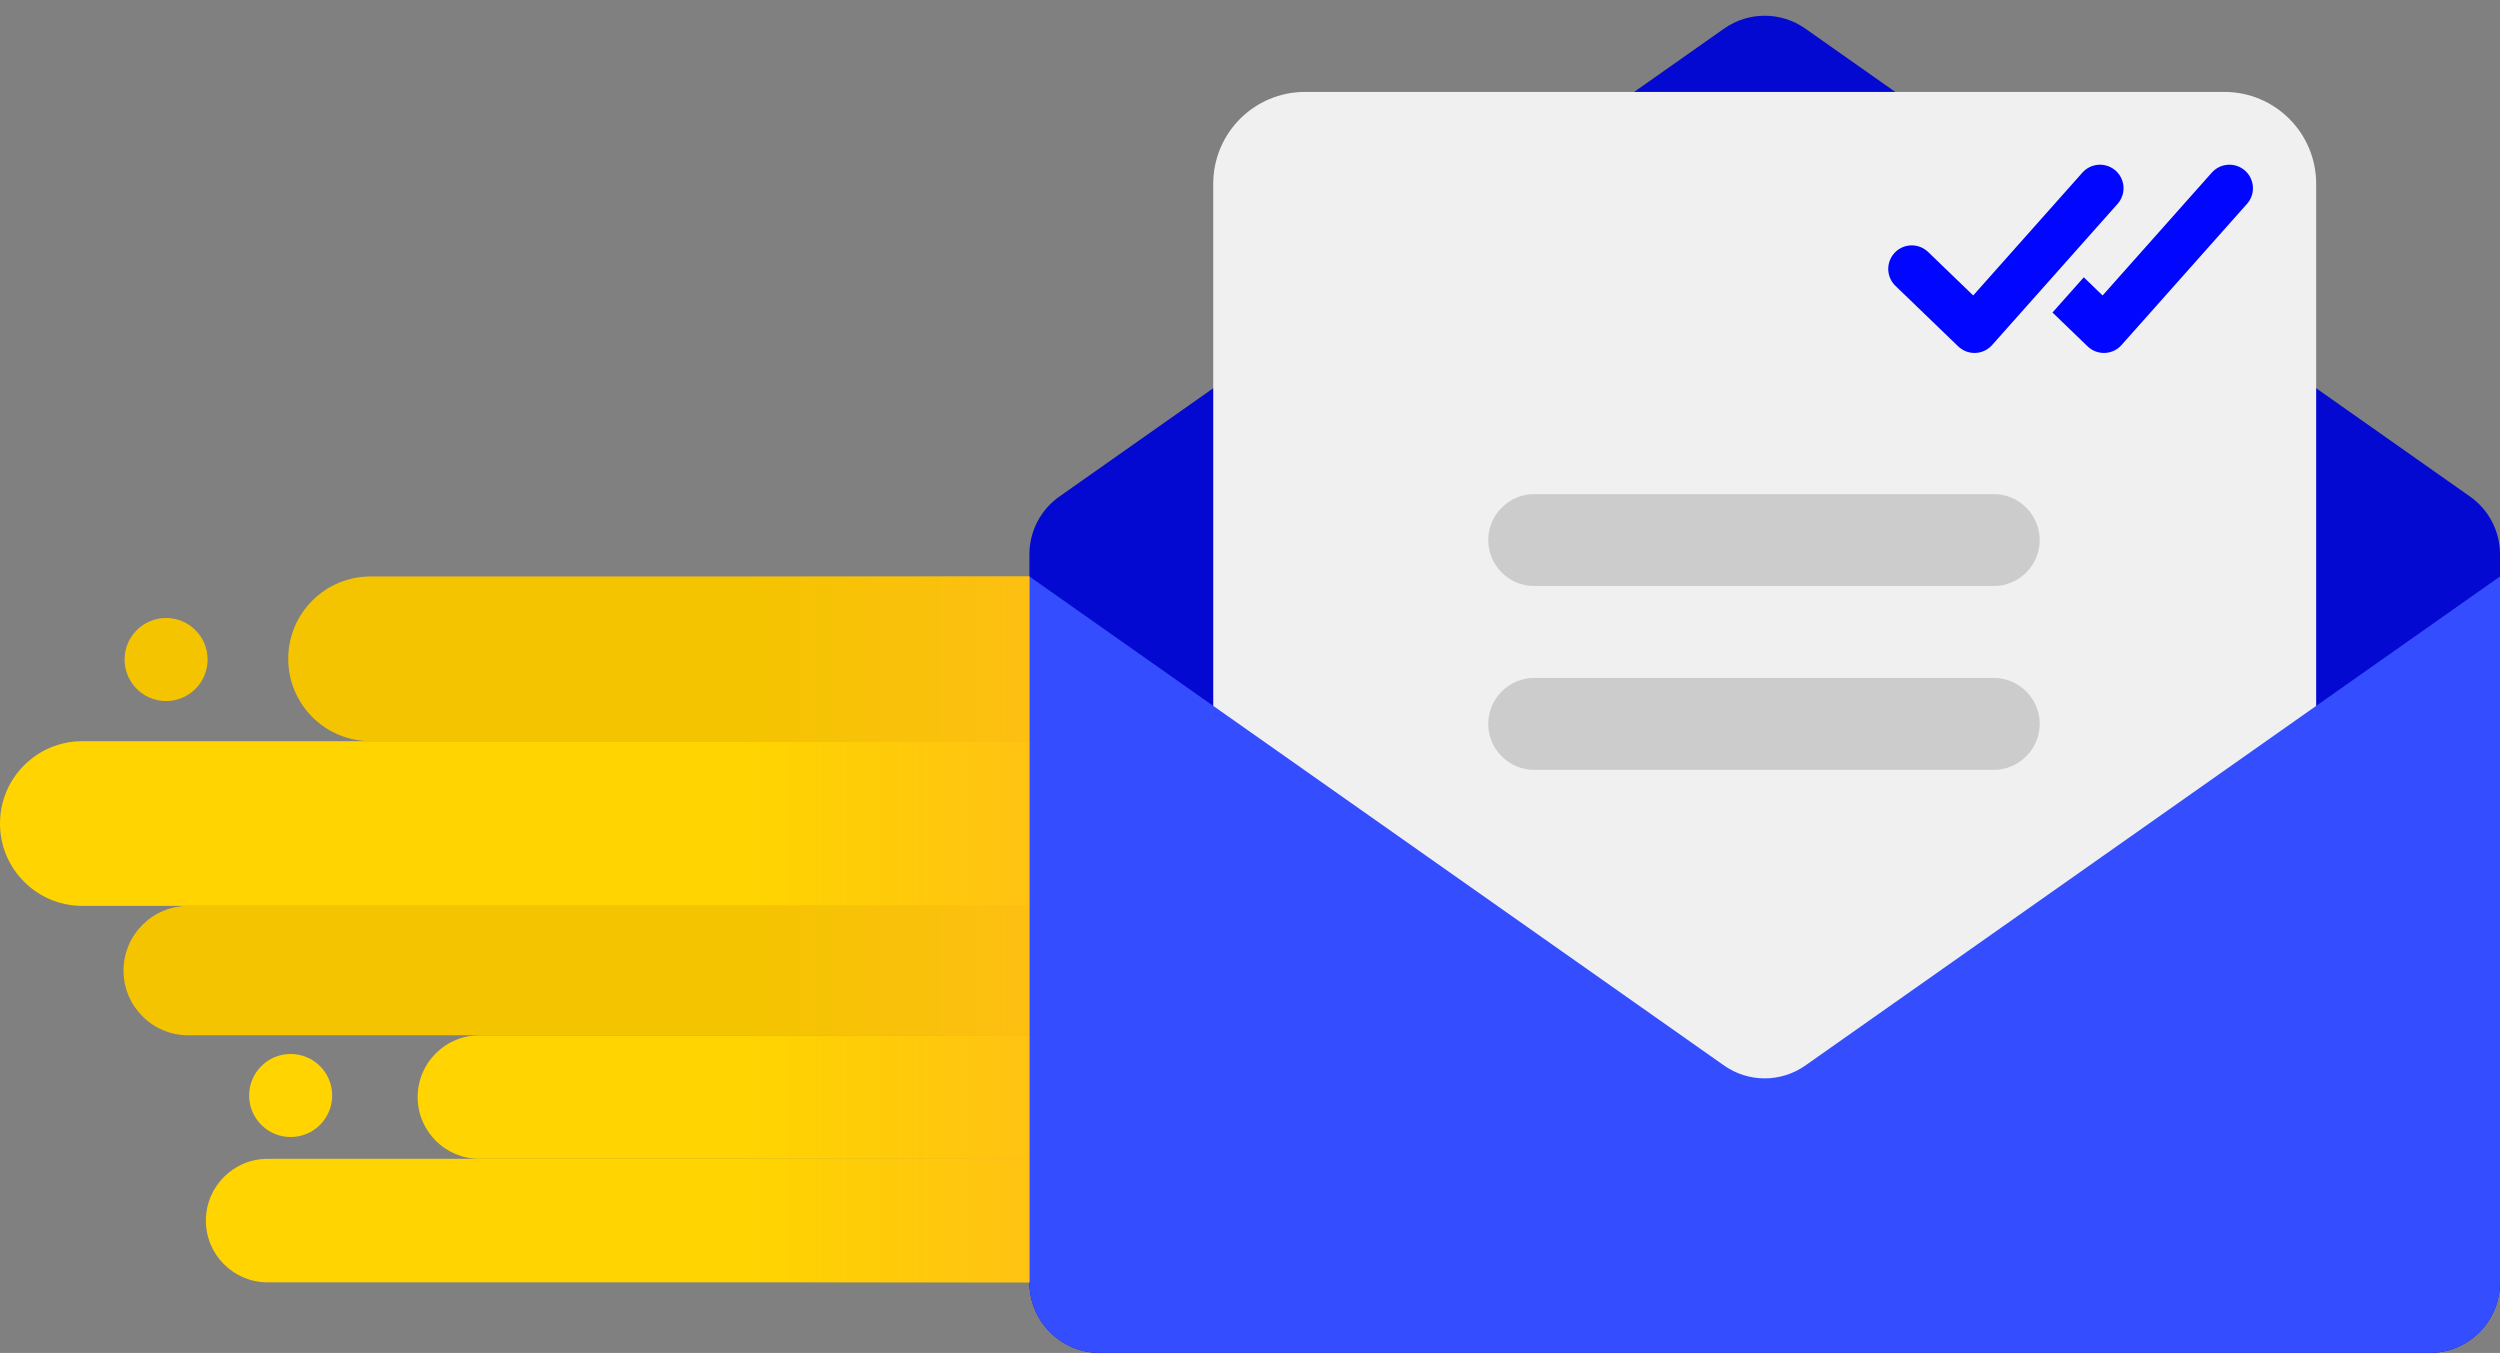 <svg width="425" height="230" viewBox="0 0 425 230" fill="none" xmlns="http://www.w3.org/2000/svg">
<rect x="0" y="0" width="425" height="230" fill="#808080" stroke="none"/>
<g clip-path="url(#clip0_5307_44582)">
<g clip-path="url(#clip1_5307_44582)">
<path d="M175 94.227C175 90.323 176.9 86.663 180.092 84.415L293.092 4.863C297.235 1.946 302.765 1.946 306.908 4.863L419.908 84.415C423.1 86.663 425 90.323 425 94.227V218C425 224.627 419.627 230 413 230H187C180.373 230 175 224.627 175 218V94.227Z" fill="#0309D0"/>
<path d="M207.25 31.25C207.25 23.16 213.785 16.625 221.875 16.625H378.125C386.215 16.625 392.75 23.16 392.75 31.25V172C392.75 180.09 386.215 186.625 378.125 186.625H221.875C213.785 186.625 207.25 180.09 207.25 172V31.25Z" fill="#F0F0F0" stroke="#F0F0F0" stroke-width="2"/>
<path d="M347 45.714L357.667 56L379 32" stroke="#0006FF" stroke-width="8" stroke-linecap="round" stroke-linejoin="round"/>
<path d="M325 45.714L335.667 56L357 32" stroke="#F0F0F0" stroke-width="16" stroke-linecap="round" stroke-linejoin="round"/>
<path d="M325 45.714L335.667 56L357 32" stroke="#0006FF" stroke-width="8" stroke-linecap="round" stroke-linejoin="round"/>
<path d="M253 91.812C253 87.516 256.516 84 260.812 84H338.938C343.234 84 346.75 87.516 346.75 91.812C346.75 96.109 343.234 99.625 338.938 99.625H260.812C256.516 99.625 253 96.109 253 91.812Z" fill="#CCCCCC"/>
<path d="M253 123.062C253 118.766 256.516 115.25 260.812 115.25H338.938C343.234 115.25 346.75 118.766 346.75 123.062C346.75 127.359 343.234 130.875 338.938 130.875H260.812C256.516 130.875 253 127.359 253 123.062Z" fill="#CCCCCC"/>
<path d="M175 98L293.092 181.137C297.235 184.054 302.765 184.054 306.908 181.137L425 98V218C425 224.627 419.627 230 413 230H187C180.373 230 175 224.627 175 218V98Z" fill="#334DFF"/>
</g>
<path d="M175 126L175 154L14 154C6.268 154 -9.49935e-07 147.732 -6.1196e-07 140C-2.73984e-07 132.268 6.268 126 14 126L175 126Z" fill="#FFD400"/>
<path d="M175 98L175 126L63 126C55.268 126 49 119.732 49 112C49 104.268 55.268 98 63 98L175 98Z" fill="#F5C400"/>
<circle cx="49.412" cy="186.235" r="7.059" transform="rotate(90 49.412 186.235)" fill="#FFD400"/>
<circle cx="28.235" cy="112.118" r="7.059" transform="rotate(90 28.235 112.118)" fill="#F5C400"/>
<path d="M175 197L175 218L45.5 218C39.701 218 35 213.299 35 207.5C35 201.701 39.701 197 45.5 197L175 197Z" fill="#FFD400"/>
<path d="M175 176L175 197L81.5 197C75.701 197 71 192.299 71 186.5C71 180.701 75.701 176 81.5 176L175 176Z" fill="#FFD400"/>
<path d="M175 154L175 176L32 176C25.925 176 21 171.075 21 165C21 158.925 25.925 154 32 154L175 154Z" fill="#F5C400"/>
<rect x="127" y="98" width="48" height="120" fill="url(#paint0_linear_5307_44582)"/>
</g>
<defs>
<linearGradient id="paint0_linear_5307_44582" x1="175" y1="158" x2="127" y2="158" gradientUnits="userSpaceOnUse">
<stop stop-color="#FFBE17" stop-opacity="0.8"/>
<stop offset="1" stop-color="#FFBE17" stop-opacity="0"/>
</linearGradient>
<clipPath id="clip0_5307_44582">
<rect width="425" height="230" fill="white"/>
</clipPath>
<clipPath id="clip1_5307_44582">
<rect width="250" height="230" fill="white" transform="translate(175)"/>
</clipPath>
</defs>
</svg>
